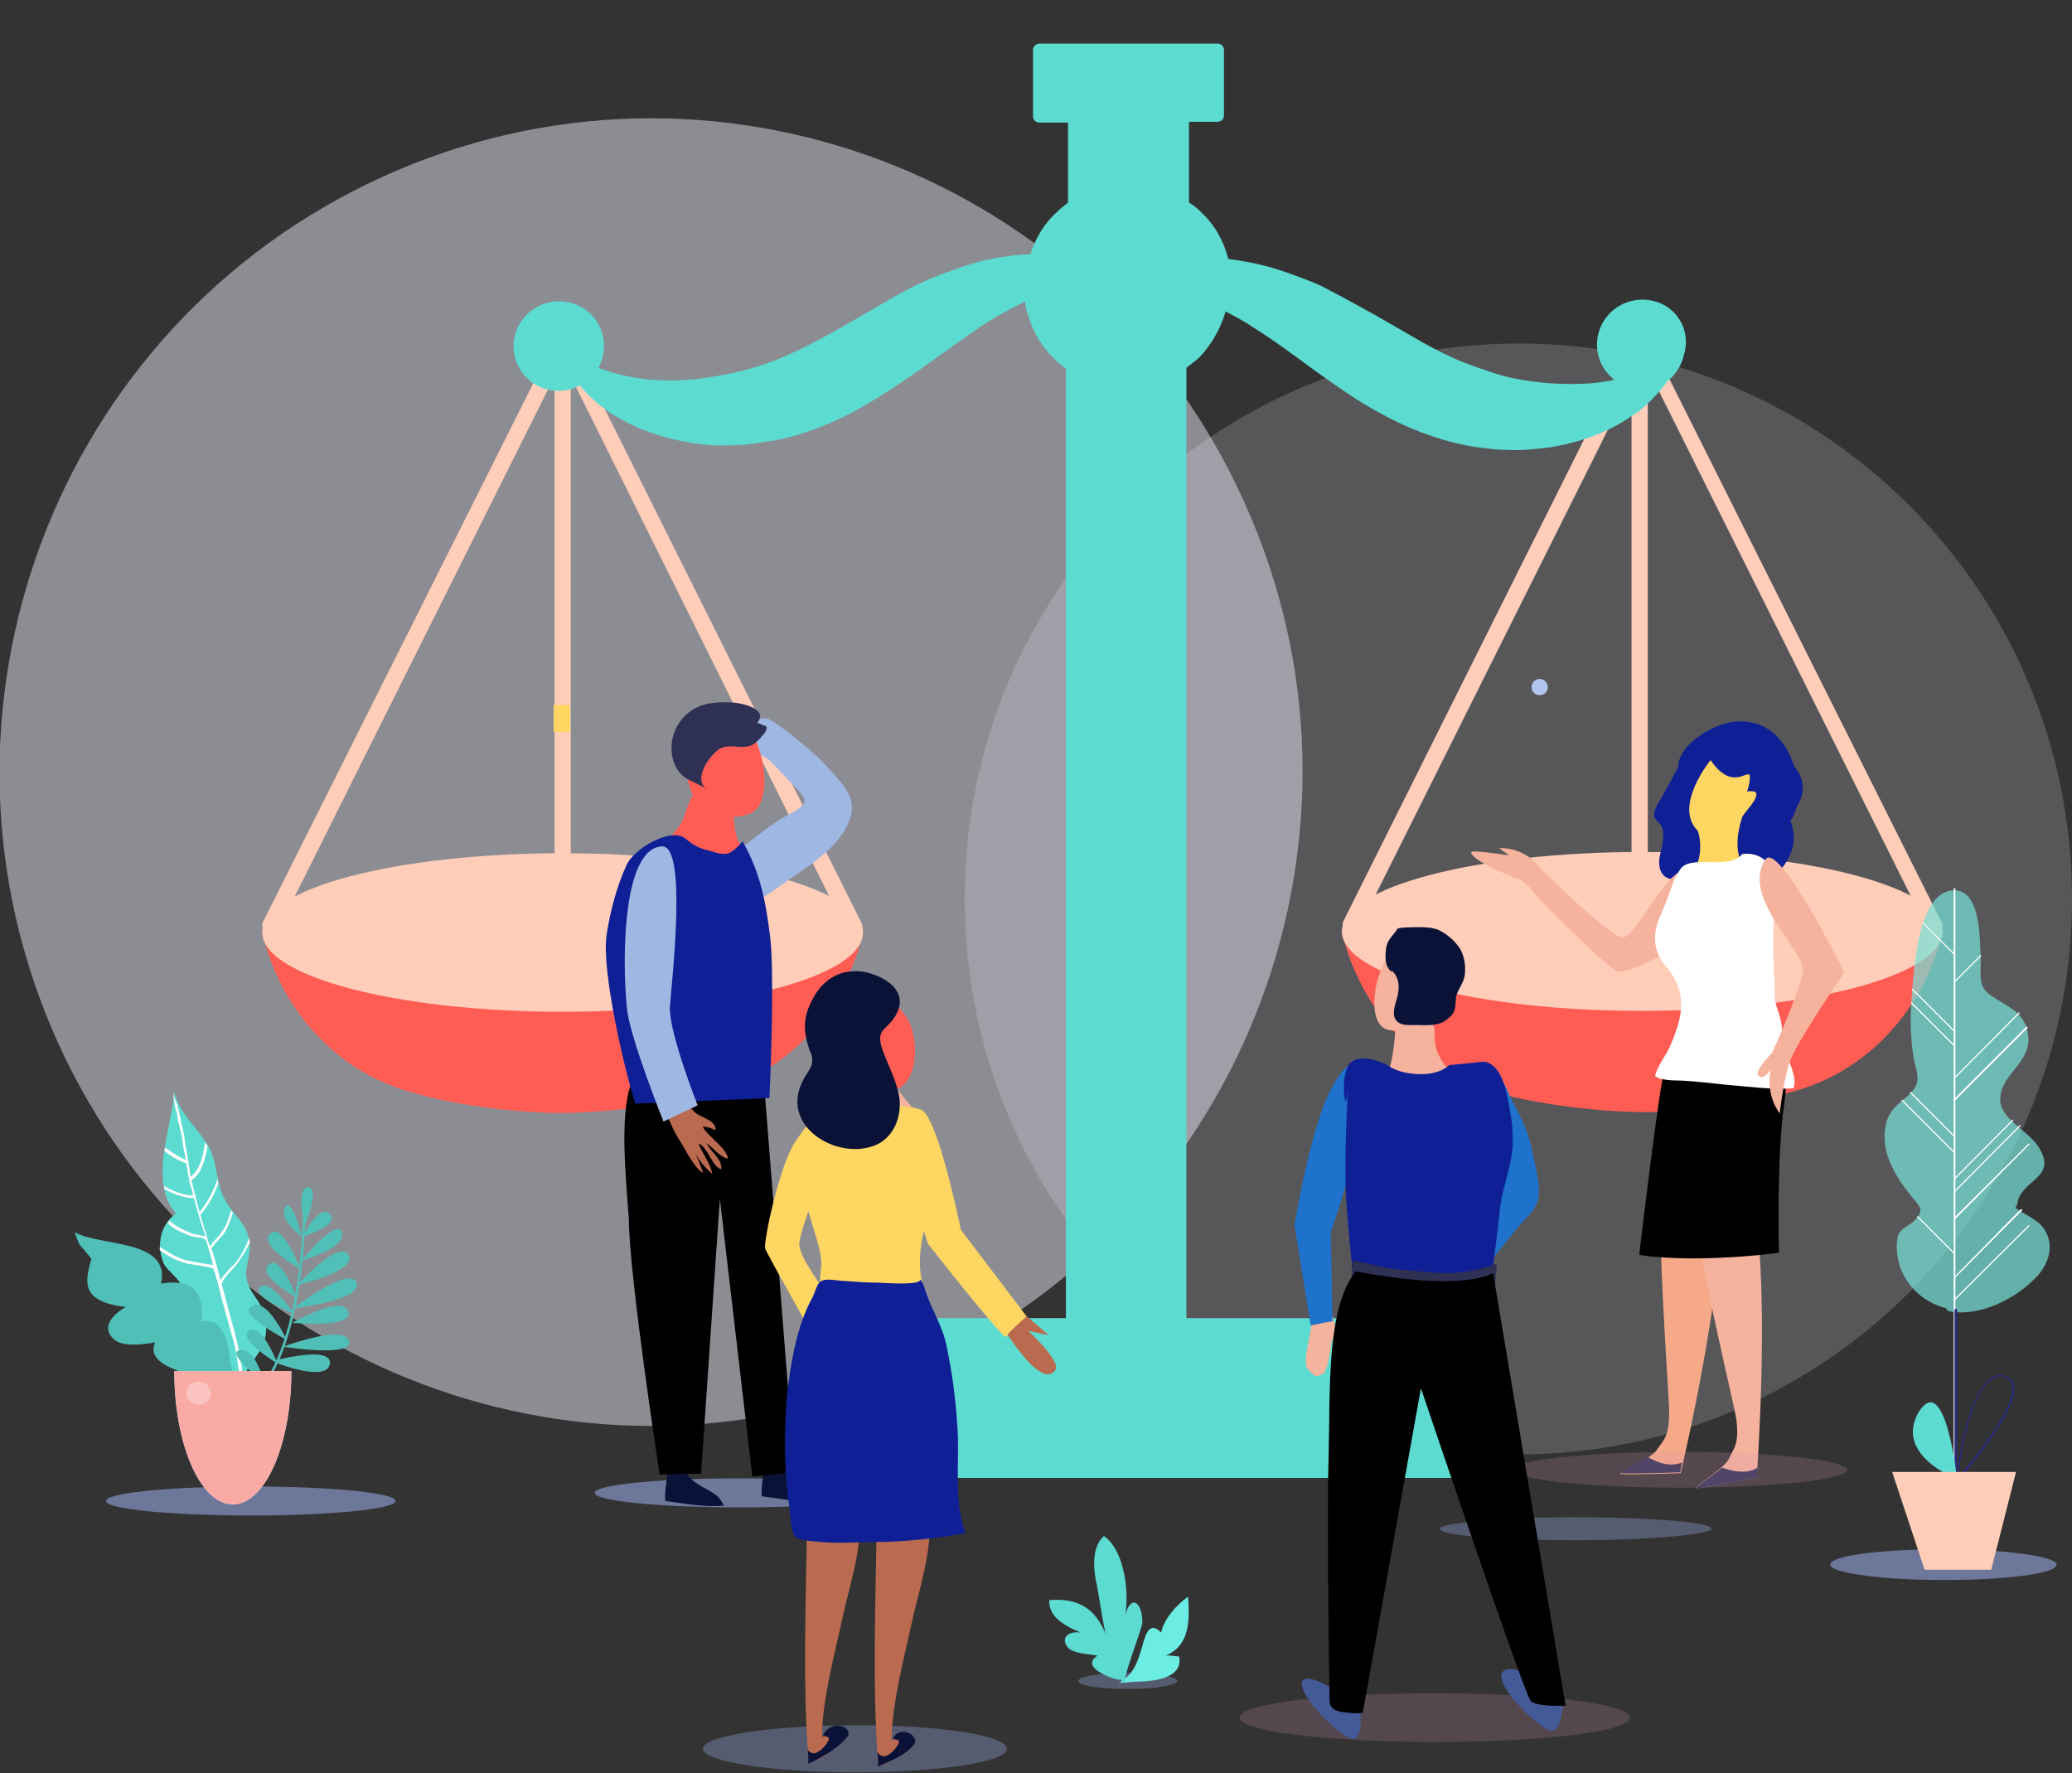 <svg xml:space="preserve" style="enable-background:new 0 0 485 415;" viewBox="0 0 485 415" y="0px" x="0px" xmlns:xlink="http://www.w3.org/1999/xlink" xmlns="http://www.w3.org/2000/svg" id="Layer_1" version="1.1">
<rect x="0" y="0" width="485" height="415" fill="#333333" stroke="none"/>
<style type="text/css">
	.st0{clip-path:url(#SVGID_00000095319137411891345060000006638190811318278048_);}
	.st1{opacity:0.2;fill:#E7E9F5;enable-background:new    ;}
	.st2{opacity:0.5;fill:#E7E9F5;enable-background:new    ;}
	.st3{fill:#B1C5EE;}
	.st4{opacity:0.3;fill:#A8BCFF;enable-background:new    ;}
	.st5{fill:#FF5C54;}
	.st6{fill:#FFCDB8;}
	.st7{fill:#FFD662;}
	.st8{fill:#5CDBD1;}
	.st9{fill:#0F1F96;}
	.st10{fill:#F5B29C;}
	.st11{fill:#F5A988;}
	.st12{fill:#2E3054;}
	.st13{fill:#FFFFFF;}
	.st14{opacity:0.2;fill:#DA97B8;enable-background:new    ;}
	.st15{opacity:0.5;fill:#A8BCFF;enable-background:new    ;}
	.st16{fill:#9FB8E3;}
	.st17{fill:#0B1238;}
	.st18{fill:#BA6B4F;}
	.st19{fill:#6CEDE3;}
	.st20{fill:#1E72CC;}
	.st21{fill:#445998;}
	.st22{fill:#50BFB7;}
	.st23{fill:#E4EDF1;}
	.st24{fill:#FAAAA4;}
	.st25{opacity:0.3;fill:#FFFFFF;enable-background:new    ;}
	.st26{opacity:0.6;fill:#5CDBD1;enable-background:new    ;}
	.st27{fill:#2A2B7C;}
</style>
<g>
	<defs>
		<rect height="415" width="485" id="SVGID_1_"></rect>
	</defs>
	<clipPath id="SVGID_00000164488772614485643170000017772136147611507335_">
		<use style="overflow:visible;" xlink:href="#SVGID_1_"></use>
	</clipPath>
	<g style="clip-path:url(#SVGID_00000164488772614485643170000017772136147611507335_);">
		<path d="M485,210.4c0,71.7-57.9,130-129.6,130c-71.5,0-129.6-58.1-129.6-130c0-71.9,57.9-130,129.6-130
			C427.1,80.3,485,138.7,485,210.4z" class="st1"></path>
		<path d="M291.2,117.4C326.1,194.3,292,285,215.3,320c-76.6,35-166.9,0.8-201.8-76.1c-34.7-76.9-0.8-167.5,76-202.5
			C166.2,6.5,256.5,40.5,291.2,117.4z" class="st2"></path>
		<path d="M360.4,162.7c1.1,0,1.9-0.9,1.9-1.9c0-1.1-0.9-1.9-1.9-1.9c-1.1,0-1.9,0.9-1.9,1.9
			C358.5,161.9,359.3,162.7,360.4,162.7z" class="st3"></path>
		<path d="M235.7,409.3c0,3.1-16,5.5-35.6,5.5c-19.6,0-35.6-2.5-35.6-5.5s16-5.5,35.6-5.5
			C219.9,403.7,235.7,406.2,235.7,409.3z" class="st4"></path>
		<path d="M400.6,357.8c0,1.3-14.3,2.7-31.8,2.7c-17.5,0-31.8-1.1-31.8-2.7c0-1.3,14.3-2.7,31.8-2.7
			C386.3,355.1,400.6,356.3,400.6,357.8z" class="st4"></path>
		<path d="M384.4,220.3l70.3-2.3c0,0-0.4,2.3-1.7,5.9c-5.5,15.3-17.3,26.6-31.4,31c-9,2.9-21.7,5-35.3,5.4
			c-0.6,0-1.3,0-1.9,0c-13.3-0.2-28-2.5-37.2-5.4c-14.1-4.4-25.9-15.7-31.4-31c-1.3-3.6-1.7-5.9-1.7-5.9L384.4,220.3z" class="st5"></path>
		<path d="M452.8,218.4c-0.6,0-1.3-0.4-1.7-1L384.6,84.1l-66.5,133.1c-0.6,1-1.7,1.3-2.7,1c-1-0.6-1.3-1.7-1-2.5
			l68.2-136.5c0.6-1.3,2.7-1.3,3.4,0l68.4,136.5c0.6,1,0.2,2.1-1,2.5C453.2,218.4,453,218.4,452.8,218.4z" class="st6"></path>
		<path d="M383.8,231.8c-1,0-1.9-1-1.9-1.9V79.2c0-1,1-1.9,1.9-1.9s1.9,1,1.9,1.9v150.9
			C385.7,231,384.8,231.8,383.8,231.8z" class="st6"></path>
		<path d="M384.4,236.6c38.9,0,70.3-8.2,70.3-18.6c0-10.3-31.4-18.6-70.3-18.6s-70.3,8.2-70.3,18.6
			C314.1,228.3,345.5,236.6,384.4,236.6z" class="st6"></path>
		<path d="M131.7,220.5l-70.3-2.3c0,0,0.4,2.3,1.7,5.9c5.5,15.3,17.3,26.6,31.4,31c9,2.9,21.7,5,35.3,5.4
			c0.6,0,1.3,0,1.9,0c13.3-0.2,28-2.5,37.2-5.4c14.1-4.4,25.9-15.7,31.4-31c1.3-3.6,1.7-5.9,1.7-5.9L131.7,220.5z" class="st5"></path>
		<path d="M63.5,218.6c-0.2,0-0.6-0.2-1-0.2c-1-0.6-1.3-1.7-1-2.5L130,79.4c0.4-0.6,1-1,1.7-1c0.8,0,1.3,0.4,1.7,1
			l68.2,136.5c0.6,1,0.2,2.1-1,2.5c-1,0.6-2.1,0.2-2.7-1L131.7,84.3L65.2,217.4C64.8,218.2,64,218.6,63.5,218.6z" class="st6"></path>
		<path d="M131.7,230.4c-1,0-1.9-1-1.9-1.9V80.1c0-1,1-1.9,1.9-1.9c1,0,1.9,1,1.9,1.9v148.4
			C133.6,229.5,132.6,230.4,131.7,230.4z" class="st6"></path>
		<path d="M131.7,236.8c38.9,0,70.3-8.2,70.3-18.5c0-10.3-31.4-18.6-70.3-18.6c-38.9,0-70.3,8.2-70.3,18.6
			C61.4,228.5,92.8,236.8,131.7,236.8z" class="st6"></path>
		<path d="M133.4,165h-3.8v6.3h3.8V165z" class="st7"></path>
		<path d="M386.9,70.4c-5.7-1.3-11.4,2.1-12.8,7.8c-1,4.2,0.6,8.2,3.8,10.7c-5.1,1.1-10.1,1.1-15.1,0.8
			c-5.3-0.4-10.5-1.3-15.2-3.1c-4.8-1.5-9.5-3.6-14.3-6.3c-4.8-2.7-9.7-5.7-15.1-8.6c-2.7-1.5-5.3-2.9-8.2-4.4
			c-1.5-0.8-2.9-1.3-4.4-1.9c-1.5-0.6-3-1.1-4.6-1.7c-4.2-1.5-8.8-2.5-13.5-3.1c-1-4-3-7.8-6.3-10.9c-1-1-1.9-1.7-2.9-2.3V28.5h6.7
			c0.8,0,1.5-0.6,1.5-1.5V11.7c0-0.8-0.6-1.5-1.5-1.5h-41.7c-0.8,0-1.5,0.6-1.5,1.5v15.5c0,0.8,0.6,1.5,1.5,1.5h6.7v18.7
			c-1,0.8-1.9,1.5-2.9,2.5c-2.9,2.7-4.8,6.1-5.9,9.6c-5.7,0.2-11.4,1.3-17,3.3c-1.5,0.6-3.2,1.1-4.6,1.7c-1.5,0.6-3,1.3-4.4,1.9
			c-2.9,1.3-5.5,2.9-8.2,4.4c-5.3,3.1-10.1,5.9-15.1,8.6c-4.8,2.5-9.5,4.8-14.3,6.3c-4.8,1.5-10.1,2.5-15.2,3.1
			c-5.3,0.4-10.5,0.4-15.8-0.8c-2.1-0.4-4.2-1.1-6.5-1.9c0.4-0.8,0.8-1.7,1-2.7c1.3-5.7-2.1-11.3-7.8-12.6
			c-5.7-1.3-11.4,2.1-12.8,7.8c-1.3,5.7,2.1,11.3,7.8,12.6c2.7,0.6,5.3,0.2,7.4-1c1.9,2.3,4.2,4.4,6.7,6.1
			c5.5,3.8,12.2,6.1,19.1,7.3c3.4,0.6,6.7,0.8,10.1,0.6c1.7,0,3.4-0.2,5.1-0.4c1.7-0.4,3.4-0.4,5.1-0.8c6.7-1.3,13.1-4,18.9-7.1
			c5.7-3.3,10.9-6.7,15.6-10.1c4.8-3.4,9.3-6.7,13.9-9.8c3.2-2.1,6.5-3.8,9.7-5.4c0.8,4.8,3,9.6,6.7,13.2c1,1,1.9,1.7,2.9,2.5v222.2
			h-41.9c-3.6,0-6.5,2.9-6.5,6.5v5.5c0,1.7,1.5,3.4,3.4,3.4h-4.2c-7.8,0-14.1,6.3-14.1,14.2v7.8h154.6v-7.8
			c0-7.8-6.3-14.2-14.1-14.2h-4c1.7,0,3.4-1.5,3.4-3.4v-5.5c0-3.6-2.9-6.5-6.5-6.5h-41.9V86.1c1-0.8,1.9-1.5,2.9-2.3
			c3-3.1,5.1-6.9,6.3-10.9c2.5,1.3,5,2.7,7.2,4.2c4.6,2.9,9.1,6.3,13.9,9.8c4.8,3.4,9.9,7.1,15.6,10.1c5.7,3.1,12.2,5.7,18.9,7.1
			c1.7,0.4,3.4,0.6,5.1,0.8c1.7,0.2,3.4,0.4,5.1,0.4c3.4,0.2,6.7-0.2,10.1-0.6c6.7-1.1,13.3-3.3,19.1-7.3c2.9-1.9,5.3-4.2,7.4-6.9
			c0.4-0.4,0.6-0.8,0.8-1.1c1.9-1.5,3.4-3.6,4-6.1C396,77.5,392.6,71.7,386.9,70.4z" class="st8"></path>
		<path d="M387.2,190.3c0,0.4,0,0.6,0,0.8c0.6,1.5,1.9,1.5,2.1,3.6c0.2,1.9-0.4,4-0.8,5.7c-0.6,3.3,0.8,6.1,4.6,5.2
			c-0.8,1.3-2.1,3.1-2.1,4.4c0,2.3,1.5,3.6,3.2,4.8c2.9,1.7,6.7,2.5,9.9,1.1c3.4-1.5,2.9-5.4,5-7.8c1-1.1,2.9-1,4.6-1.7
			c1.5-0.8,3-2.7,4-4c2.5-3.8,2.9-7.1,1-11.1c12-13-12-21.4-22.3-17.2c-0.4,0.2-0.8,0.4-1.1,0.6c-1.9,3.6-3.8,7.5-5.9,11.1
			C389,186.7,387.4,188.8,387.2,190.3z" class="st9"></path>
		<path d="M394.9,203.3c-5.3,0.6-12,16.3-15.1,16.1c-3,0-19.2-16.1-19.2-16.1s-3.2-5-9.7-4.8l2.3,1.7
			c0,0-8.4-1.3-8.8-0.8c-0.4,0.8,2.9,3.1,8.2,5.2c1.3,0.6,2.5,1,3.2,1.3c2.3,1.3,3.4,3.4,5.5,5.5c5.3,5.4,15.4,15.3,17.3,15.9
			c2.9,0.8,14.5-6.1,14.5-6.1L394.9,203.3z" class="st10"></path>
		<path d="M398.7,263c0,0-6.3,2.5-6.1,3.8c0.2,1.3,4.8-1.1,4.8-1.1L398.7,263z" class="st10"></path>
		<path d="M397.5,194.7c0,0,1.5,4.4-0.8,8.8c-2.3,4.4,12.2,0,12.2,0s-4.2-2.9-1-12.6
			C411.6,181.1,396.4,191.8,397.5,194.7z" class="st7"></path>
		<path d="M402.7,277.9c1.9,19.7-9.3,66.9-9.3,66.9s-11.8,0.4-13.9,0.2c-2.1,0,6.7-3.3,8.2-5.5c1.5-2.3,3-2.9,3-9
			s-5.5-70.2,0.8-81.7c6.3-11.5,14.5-10.3,16.2-1.3C409.2,256.3,400.8,258,402.7,277.9z" class="st11"></path>
		<path d="M385.7,341c3.8,2.3,6.5,1.9,8,1.3l-0.4,2.3c0,0-11.8,0.4-13.9,0.2C377.7,345,382.7,342.9,385.7,341z" class="st12"></path>
		<path d="M409.7,278.3c5.1,19.1,1.5,67.5,1.5,67.5s-11.6,2.3-13.7,2.5c-2.1,0.2,6.1-4.4,7.2-6.9
			c1.1-2.5,2.5-3.3,1.7-9.4c-1-6.1-16.6-68.5-12.4-80.7c4.4-12.2,12.6-12.4,15.8-4C412.6,256.1,404.6,259.1,409.7,278.3z" class="st10"></path>
		<path d="M403.1,343.5c4.2,1.5,6.9,1,8.2,0v2.3c0,0-11.6,2.3-13.7,2.5C395.8,348.6,400.4,345.8,403.1,343.5z" class="st12"></path>
		<path d="M413.5,240.6c0,0,6.1,4.2,4.2,17.2c-1.9,12.8-1.3,35.4-1.3,35.4s-7.6,1.1-17.5,1.3c-9.9,0.2-15.2-0.8-15.2-0.8
			s4.4-37.5,5.9-43.4c1.5-5.9,3.6-10.3,3.6-10.3L413.5,240.6z"></path>
		<path d="M407.8,199.9c0,0,8.6-1.7,7.6,10.3c-0.4,5.5-0.4,11.1-0.2,16.6c0.2,2.1,0.2,4.2,0.2,6.1c0,2.3,1.1,4,1.5,6.3
			c0.4,2.1,0.4,4.4,1,6.5c0.6,2.5,2.9,6.5,1.9,9c-5.1,0.4-10.5-0.4-15.6-0.8c-3.6-0.4-7.2-0.8-10.7-1c-1.3,0-5.1,0-6.1-1.1
			c0.4-1.7,1.9-4,2.9-5.7c1-1.9,1.7-3.8,2.3-5.7c1.7-5.2,1.1-9.9-2.5-14c-3-3.4-3.4-7.3-1.7-11.5c3.8-8.8,2.5-7.6,4.8-11.3
			C395.6,199.7,404.6,203.9,407.8,199.9z" class="st13"></path>
		<path d="M406.1,168.9c-5.5,0.4-14.9,6.5-13,11.9c1.9,5.4,9.9,3.4,13.1,1l1.1,2.1c0,0,2.9-2.3,3.6,0.8
			c0.8,3.1-2.7,3.1-2.7,3.1s3.2,8.4,9.5,5.5C424,190.1,421.3,167.5,406.1,168.9z" class="st9"></path>
		<path d="M400.4,177.9c0,0-8.4,10.3-3.4,16.1c5,5.9,11.8-4.2,11.8-4.2s4-4.4,1.5-4.6c-2.5-0.2-1.7,0.8-1.7,0.8
			s1-1.9,1-4.2C409.5,179.4,405.7,185.7,400.4,177.9z" class="st7"></path>
		<path d="M413.2,201.2c3-4.8,18.5,26.4,18.5,26.4s-11.4,16.6-12.8,21c-1.5,4.4-2.3,12-2.3,12s-3.4-4-2.1-10.3
			c0,0-1.7,2.7-2.9,1.5c-1.1-1.1,3.2-5.4,3.2-5.4s6.5-14.2,7.2-19.1C422.7,222.6,407.4,210.2,413.2,201.2z" class="st10"></path>
		<path d="M432.4,344c0,2.3-17.5,4.2-39.1,4.2c-21.5,0-39.1-1.9-39.1-4.2c0-2.3,17.5-4.2,39.1-4.2
			C414.9,339.8,432.4,341.8,432.4,344z" class="st14"></path>
		<path d="M207,349.4c0,1.9-15.2,3.4-33.9,3.4c-18.7,0-33.9-1.5-33.9-3.4c0-1.9,15.2-3.4,33.9-3.4
			C191.7,346,207,347.5,207,349.4z" class="st15"></path>
		<path d="M92.6,351.3c0,1.9-15.2,3.4-33.9,3.4c-18.7,0-33.9-1.5-33.9-3.4c0-1.9,15.2-3.4,33.9-3.4
			C77.4,347.9,92.6,349.4,92.6,351.3z" class="st15"></path>
		<path d="M188.3,187.8c0-0.2,0-0.4,0-0.6c0-1.1-3.6-4.4-4.6-5.5c-1.3-1.3-2.7-3.1-4.2-4.2c-1.5-1.1-5.1-1.9-5.7-3.6
			c-1-2.9,3.8-6.9,6.3-5.5c2.7,1.3,11.2,8.4,13,10.5c3.4,4,8,7.5,5.7,13.2c-2.7,6.9-10.3,10.9-16,15.1c-2.7,1.9-10.1,7.5-13.3,4.6
			c-3.8-3.4,1.9-11.3,4.4-13.6c2.7-2.1,5.3-4.2,8.2-6.1C183.5,191.1,187.5,189.5,188.3,187.8z" class="st16"></path>
		<path d="M178.9,340.8c0.2,3.1-0.8,6.3-0.6,9.4c4.8,0.6,8.8,1.5,13.7,1.1c-1.1-2.9-3.6-3.4-6.3-5.2
			c-4.2-2.9-2.3-4.8-3.8-8.8L178.9,340.8z" class="st17"></path>
		<path d="M156.3,341.9c0.2,3.1-0.8,6.3-0.6,9.4c4.8,0.6,8.8,1.5,13.7,1.1c-1.1-2.9-3.6-3.4-6.3-5.2
			c-4.2-2.9-2.3-4.8-3.8-8.8L156.3,341.9z" class="st17"></path>
		<path d="M178.4,247.9l7.6,96.6l-9.9,1.1l-7.6-65l-4.4,64.3l-9.7,0.2c0,0-7.1-46.1-7.2-59.7c-1.3-17.4-2.5-30.4,3.6-37.5
			C150.7,248,170.6,251.1,178.4,247.9z"></path>
		<path d="M154.2,199.1c1.7-2.5,4-4.2,5.5-6.9c0.4-0.8,2.1-6.3,2.7-6.3c2.5-0.4,6.3-1.1,8,0.8c1.7,1.9,1.1,6.9,2.1,9.4
			c0.4,1.3,1.7,2.3,2.3,3.4c1.9,4.8-3.4,12.4-5.1,16.6c-1.1,2.9-2.1,8-5.3,9.4c-4.6,2.1-7.8-3.8-9.3-7.3c-1-2.3-2.1-4.8-2.3-7.3
			c-0.2-2.3-1-5.9-0.4-8.2C152.6,201.4,153.2,200.2,154.2,199.1z" class="st5"></path>
		<path d="M172.5,196.2c0-0.4-0.2-0.6-0.2-0.8c-0.8-2.5-0.2-7.5-1.7-9.4c-1.1-1.3-3.2-1.3-5.1-1.1
			c-0.8,1.1-1.7,2.5-2.5,3.4c0.2,0.4,0.4,1,0.6,1.3C165.4,193.2,169,196.8,172.5,196.2z" class="st5"></path>
		<path d="M166.6,190.3c-0.6-0.2-1.3-0.6-1.7-0.8c-3.8-2.3-5-10.7-4.6-14.9c0.4-4.6,3-7.3,6.7-8
			c9.1-2.1,14.3,14.5,10.9,21.6C176.1,191.8,170.4,191.6,166.6,190.3z" class="st5"></path>
		<path d="M180.1,257c0.4-8,1.1-29.5,0.2-37.5c-1-8.2-2.3-15.3-6.5-22.6c0,0-1.7,2.1-3,2.7c-1.3,0.6-3.2,0-4.4-0.4
			c-0.2,0-0.6-0.2-0.8-0.2c-1.7-0.4-3.6-1.3-5.1-2.7c-3.4-2.9-12.4,2.5-13.9,6.3c-2.3,5-3.8,10.9-4.6,16.1
			c-1.3,8.4,4.2,31.7,6.7,39.6L180.1,257z" class="st9"></path>
		<path d="M178.9,169.8c-0.6,0-1-0.6-1.7-0.6c-0.2,0-0.2,0,0,0c3-3.4-4.2-4.8-6.1-4.8c-4.8-0.2-9,0.4-12,4.6
			c-1.9,2.7-2.5,6.3-1.3,9.6c1.7,4.2,4.6,4,7.6,6.1c-3.4-2.5,1-8.2,3-9.4c2.7-1.5,5.1,0.4,8-1.1C177,173.8,180.9,170.2,178.9,169.8z" class="st12"></path>
		<path d="M155.9,260.1c0.8,2.5,2.1,5.2,3.6,7.5c1.1,1.7,3.2,6.1,5.1,6.9c-0.8-2.1-1.5-4-2.5-5.9
			c1,2.3,2.7,4.6,4.6,6.1c-0.2-2.1-2.5-5-3.2-7.1c2.3,1,3,5.2,5.3,6.1c0.4-2.3-2.5-4.2-3.4-6.1c1.7,1.1,2.9,3.1,5,3.6
			c-0.2-2.5-4.8-5.2-5.9-7.5c1.1,0,2.1,0.4,3,0.8c0.2-2.1-3-2.9-4.4-3.8c-1.7-1.3-2.7-3.3-3.4-5.2L155.9,260.1z" class="st18"></path>
		<path d="M154.9,198.1c6.1-0.4,2.3,31.7,1.9,37.7c-0.2,5.9,6.5,22.9,6.5,22.9l-8,3.8c0,0-7.2-18-8.4-25.4
			C145.8,229.5,144.8,198.7,154.9,198.1z" class="st16"></path>
		<path d="M275.6,393.4c0,1-5.1,1.9-11.6,1.9c-6.5,0-11.6-0.8-11.6-1.9c0-1,5.1-1.9,11.6-1.9
			C270.4,391.5,275.6,392.4,275.6,393.4z" class="st4"></path>
		<path d="M265.5,393.6c3.4,0,11.6-0.4,10.5-5.9c-1,0-2.3-0.4-3.2-0.2c5.7-2.3,5.7-8.2,5.3-13.8
			c-2.5,1.7-5.7,5.2-6.3,8.4c-3-3.1-3.8,1.1-4.6,3.8c-1.1,3.6-1.9,5.9-5.3,8L265.5,393.6z" class="st19"></path>
		<path d="M263.4,394c-1-0.4,4-13,4-14.2c0-5.5-3.2-6.7-4.2-0.8c1.3-5.4,0.2-16.1-4.8-19.5c-2.9,2.5-2.5,7.8-1.7,11.3
			C257.6,375,259.7,392.6,263.4,394z" class="st8"></path>
		<path d="M261.8,391.3c-2.9-8.8-4.2-17.8-16.2-16.8c-0.2,4.2,4.2,6.3,7.4,7.6c-2.7-0.4-4.8,1-3.2,3.3
			c1.1,1.7,5.3,1.7,7.1,2.1c-4.2,2.7,3.2,5.4,5.3,5.7L261.8,391.3z" class="st8"></path>
		<path d="M381.5,402c0,3.3-20.4,5.7-45.7,5.7c-25.2,0-45.7-2.5-45.7-5.7c0-3.3,20.4-5.7,45.7-5.7
			C361.1,396.3,381.5,398.7,381.5,402z" class="st14"></path>
		<path d="M348.2,270.4c-1.5-4-5-7.1-4.4-11.7c0.4-2.7,1.5-7.5,4.8-8c2.7-0.4,4.4,5.2,5.5,7.3
			c1.9,3.4,3.6,6.9,4.4,10.7c0.6,3.4,1.9,7.3,1.7,10.7c0,3.3-2.7,5.2-4.8,7.7c-3,3.8-6.1,7.6-9.1,11.3c-1.3,1.5-2.5,3.1-3.4,4.8
			c-1,1.5-1.7,3.8-3,5c-1.3-2.1-1.9-5.2-2.9-7.6c-1.3-3.3,2.7-8.4,4.6-11.5c1.7-2.9,3.4-6.1,5.1-9
			C348.7,276.5,349.7,274.4,348.2,270.4z" class="st20"></path>
		<path d="M311.8,307.7l1.9,6.9l-1.9-1.3c0,0-0.8,7.5-2.1,8.2c-1.3,0.8-1.9,1-3.6-1.1c-1.7-2.1,1.9-10.3,0.8-14
			C306.8,306.4,309.1,305.4,311.8,307.7z" class="st10"></path>
		<path d="M318.4,399.7c0,0,0.8,6.9-1.5,7.3c-2.3,0.4-12-9-12.2-12.8C304.7,390.7,312,394.7,318.4,399.7z" class="st21"></path>
		<path d="M365.9,398c0,0-0.2,7.1-2.7,7.1c-2.3,0-12.2-9.4-11.8-13C352,388.4,360.2,392.1,365.9,398z" class="st21"></path>
		<path d="M318.4,248.4c0,0-3.8-1-8,9c-4.2,9.9-7.4,29.3-7.4,29.3l3.8,23.5l5.1-1l-0.4-20.8
			C311.4,288.6,322.3,258.8,318.4,248.4z" class="st20"></path>
		<path d="M327,236c0,0-0.6,11.9-1.9,14.2c-1.7,3.1-5.5,1.1-6.5,5c-0.6,2.3,1,5.5,2.1,7.6c3.8,5.9,10.7,5.2,17,6.3
			c3.6,0.6,7.4-1,8.8-4.8c1-3.1,0-8.2-2.1-10.5c-1.3-1.5-3.6-1.9-5-3.1c0,0-3.8-3.6-3.6-8.4C336.2,237.3,329.7,233.3,327,236z" class="st10"></path>
		<path d="M325.7,303.1c-1.7-0.4-3.4-1.1-5.1-1.3c-1.3-0.2-2.3,0.6-3.2-0.2l-0.2-0.2c-0.8-1-0.6-4.6-0.8-5.9
			c-0.4-4-0.8-8-1.1-12c-1.1-11.5,0.6-32.1,0-27.2c-0.4,5-1.9-5.7,1.1-7.8c3-2.1,8.4,0.8,8.4,0.8s2.1,1.9,7.2,2.1
			c5.1,0.2,7.2-2.1,7.2-2.1l8-0.8c0,0,3.8-0.4,5.5,7.6c1.7,8,1.9,12,0.4,17.8c-0.8,3.3-1.7,6.1-2.1,9.8c-0.4,4-1.1,9-1.5,13
			c-0.2,1.1,0.4,3.8-0.4,4.8c0,0.2-0.2,0.2-0.2,0.2c-1,0.8-1.9,0-3.2,0.2c-1.7,0.2-3.4,1-5.1,1.3H325.7z" class="st9"></path>
		<path d="M317.3,295.1c1.5,0.4,3.4,0.8,5,1.1c2.5,0.6,5,1,7.6,1.1c3.6,0.4,7.2,0.8,10.9,0.6c3.4-0.2,6.3-1.1,9.5-2.1
			c0.2,1.3-0.4,3.1-0.2,4.6c-2.3,0-4.4,1-6.7,1.1c-3,0.4-6.1,0.8-9.3,0.8c-4.2,0-8.2-1.1-12.2-2.3c-1.3-0.4-4.2-0.4-5.1-1.3
			c-0.8-0.6,0-3.8-0.2-3.8C316.7,294.9,316.9,294.9,317.3,295.1z" class="st12"></path>
		<path d="M349.5,298l16.6,99.1l0.4,2.1c0,0-6.7,0.4-8.2-1.1s-25.7-73.2-25.7-73.2L319,400.8c0,0-0.2,0.4-4,0
			c-3.8-0.4-3.8-1.7-3.8-3.8c-0.2-10.9-0.6-44.9-0.2-56.8c0.4-14.3-0.6-34,6.3-42.6C317.3,297.4,340,302.5,349.5,298z"></path>
		<path d="M324.9,223.6c-1.3,2.1-2.1,4.4-2.7,6.7c-0.8,3.8-1.3,10.9,4,10.9c2.3,0,3,0,5-1.1c2.7-1.5,7.1-8.8,7.6-10.5
			c0.6-1.3,1.3-2.9,1.1-4.6c-0.4-3.3-4.2-5.4-7.2-5.7C329.5,218.8,326.6,220.7,324.9,223.6z" class="st10"></path>
		<path d="M325.9,227.6c-1.7-1.3-1.7-3.1-1.5-5.2c0.2-2.5,1.5-3.1,2.7-5c0.2-0.4,4-0.4,4.6-0.4c1.9,0,4,0,5.7,1
			c1.7,1,3,2.1,4.2,3.8c1.1,1.7,1.5,4,1.3,6.1c-0.2,2.3-1.9,3.8-2.1,5.7c-0.2,2.5,0,3.4-2.1,5c-2.1,1.7-4.8,1.3-7.4,1.3
			c-1.3,0-3.2,0.2-4.2-0.8c-1.5-1.3-0.6-3.6-0.2-5.2c0.8-2.3,0.8-5.2-1.3-6.9L325.9,227.6z" class="st17"></path>
		<path d="M207.7,250c1.5,4.6,5.3,9.2,9.3,12c-6.1,0.6-12.2,1.5-18.3,1.9c1-5.9,2.3-10.3,1.5-16.3L207.7,250z" class="st10"></path>
		<path d="M188.9,355.1c-0.2,19.3-1.1,38.8,0.4,57.6c3.4-1.5,4-1.5,6.3-4.2c1-2.3-1.3-3.4-3.2-1.9
			c0-8.4,3-19.7,4.8-27.9c1.1-5.7,6.5-22,2.9-26.8L188.9,355.1z" class="st18"></path>
		<path d="M189,409.3c0.2,0.4,0.4,0.8,1.1,1c1.1,0.4,3-1.3,3.8-2.9c0.6-1.1-1-1-1.3-1.1c1.7-4,6.9-2.3,5.9,0
			c-2.1,2.7-5.9,5-9.3,6.5C189.2,411.6,189.2,410.4,189,409.3z" class="st17"></path>
		<path d="M205.2,355.9c-0.2,19.3-1.1,38.8,0.4,57.6c3.4-1.5,4-1.5,6.3-4.2c1-2.3-1.3-3.4-3.2-1.9
			c0-8.4,3-19.7,4.8-27.9c1.1-5.7,6.5-22,2.9-26.8L205.2,355.9z" class="st18"></path>
		<path d="M205.4,410c0.2,0.4,0.4,0.8,1.1,1c1.1,0.4,3-1.3,3.8-2.9c0.6-1.1-1-1-1.3-1.1c1.3-3.3,6.1-1.1,5.1,1.1
			c-2.1,2.7-5.1,3.8-8.6,5.4C205.6,412.3,205.4,411.2,205.4,410z" class="st17"></path>
		<path d="M212.3,238.3c3.2,5,2.9,18-5.5,17c-7.6-0.8-12.2-12.4-9.5-18.7C200.9,228,208.5,232.4,212.3,238.3z" class="st5"></path>
		<path d="M193.4,264.9c-2.1-5-3.4-3.3-7.1,2.1c-3.8,5.4-7.6,23.5-7.2,25.2c0.4,1.3,13.1,23.7,13.1,23.7l2.5-11.7
			c0,0-7.4-9.2-7.6-12.8C186.8,287.6,195.5,270,193.4,264.9z" class="st7"></path>
		<path d="M216.1,261.2c-1.3-1.3,0-1.5-2.1-1.9c-7.6-1.3-17.3-3.3-23.1,3.4c-3.4,4.2-4.2,11.7-2.9,16.6
			c2.5,9,4.6,14,4.2,17.2c-0.4,3.3-0.4,12.2-1.7,15.7c0,0,32.2,1.9,27.3-7.1c-4.6-8.2-1.9-16.8,0.8-24.7
			C220.3,275.4,220.1,265.4,216.1,261.2z" class="st7"></path>
		<path d="M216.5,301.8c1.5,4.6,4.2,8.6,5.1,13.4c1.3,6.1,2.1,12.4,2.5,18.7c0.6,8.6-1,17,1.9,24.9
			c-6.7,1.3-14.9,2.1-21,2.1c-4.2,0-8.6,0.4-12.8,0c-1.5-0.2-4.8-0.2-5.9-1.1c-1.3-1.1-1.3-5.4-1.5-6.9c-1.3-8.4-1.3-17.6-0.6-26.2
			c0.8-7.3,2.3-16.4,5.9-22.9c0.6-1,1.1-3.3,1.9-3.8c1.1-1,4.2-0.2,5.5-0.2c2.7,0.2,5.5,0.4,8.2,0.4c0.6,0,10.1,0.8,9.7-0.8
			C216.1,300.4,216.3,301,216.5,301.8z" class="st9"></path>
		<path d="M190,247.1c0-0.4-0.2-0.6-0.4-1c-1.7-4.8-1.7-8.2,0.8-12.6c1.5-2.9,4.2-5.2,7.2-5.9c1.7-0.4,3.8-0.4,5.3,0
			c4.4,1.1,9.5,4.2,7.1,9.4c-2.1,4.4-5.3,3.4-3.4,8.8c1.3,3.6,3.8,8.2,4,12c0.2,3.8-1.3,7.8-4.8,9.8c-8.6,4.6-23.2-3.3-18.1-14.2
			C189,250.5,190.6,249.8,190,247.1z" class="st17"></path>
		<path d="M239.2,307.1l6.3,5.4l-4.8-1c0,0,7.8,7.1,6.3,9.2c-3.6,5-13-11.3-13-11.3L239.2,307.1z" class="st18"></path>
		<path d="M214.6,259.9c4-3.4,10.3,27.9,10.3,27.9l15.4,20.3c0,0-4.4,3.8-4.8,4.8c-0.4,1-18.3-21.8-18.3-21.8
			S208.3,265.3,214.6,259.9z" class="st7"></path>
		<path d="M56.6,322.8c2.7-5.4,7.1-8,5.3-15.1c-0.8-2.9-2.9-4.6-3.8-7.1c-1.1-3.1-0.2-3.6,0.2-6.9
			c1-7.1-3.6-8.4-6.1-13.8c-1.7-3.8-1.3-8-3.6-12c-2.5-4-6.9-7.7-7.8-12.4c-0.6,8.4-6.1,21.4,0.4,28.5c-3.8,2.7-4.6,7.6-2.9,11.7
			c1,1.9,3.6,3.4,4.2,5.4c0.8,2.7-1,2.9-1.3,5.4c-0.8,7.7,21.5,18.7,15.6,26.4L56.6,322.8z" class="st8"></path>
		<path d="M43.6,272.3c-2.1-0.8-3.6-1.7-5.1-2.9c0-0.2,0-0.4,0.2-0.8c1.5,1.1,3,2.1,4.8,2.9c-0.2-1.1-0.4-2.1-0.6-3.1
			c-0.2-1-0.2-1.9-0.4-2.7c-0.2-0.8-0.4-1.7-0.6-2.5c-0.2-0.8-0.4-1.5-0.4-2.1c0-0.4-0.2-1-0.4-1.5c-0.2-1.1-0.4-2.3-0.6-3.4
			c0-0.2,0-0.2,0-0.4c0.2,1,0.6,1.9,1,2.7c0,0.4,0.2,0.6,0.2,1c0.2,0.6,0.2,1.1,0.4,1.5c0.2,0.8,0.2,1.3,0.4,2.1
			c0.2,0.8,0.4,1.7,0.6,2.7c0.2,1,0.2,1.9,0.4,2.7c0.4,2.3,0.8,4.6,1.1,6.9c2.1-1.3,3-5,3.4-8c0.2,0.2,0.4,0.6,0.6,0.8
			c-0.6,3.3-1.5,6.7-3.8,8c0,0.2,0.2,0.6,0.2,0.8c0.6,2.3,1.1,4.4,1.7,6.7c1.9-2.3,3.4-5.2,4.2-7.8c0,0.4,0.2,0.8,0.2,1.1
			c-1,2.7-2.3,5.2-4.2,7.3c0.6,1.9,1.1,3.8,1.7,5.7c0,0.2,0,0.2,0,0.2c0.2,0.6,0.4,1,0.6,1.5c0.4-0.8,1-1.3,1.5-1.9
			c0.6-0.6,1.1-1.3,1.5-1.9c1-1.5,1.3-2.9,1.9-4.6c0.2,0.2,0.4,0.4,0.4,0.6c-0.4,1.3-1,2.9-1.7,4.2c-0.4,0.8-1,1.3-1.5,1.9
			c-0.6,0.8-1.3,1.3-1.7,2.1l-0.2-0.2c0.8,2.3,1.5,4.8,2.1,7.3c0,0.2,0,0.2,0.2,0.4c0.4-1,1.3-1.7,2.1-2.7c0.6-0.6,1-1,1.3-1.3
			c1.3-1.7,2.5-3.8,3.2-5.9c0,0.4,0.2,0.8,0.2,1.1c-0.8,1.7-1.9,3.4-3,5c-0.4,0.4-0.8,1-1.3,1.5c-1,1-2.1,2.3-2.3,3.3
			c1,3.8,2.1,7.8,3.2,11.9c0.8,3.1,1.3,6.1,1.7,9c0,0.2,0,0.4,0,0.8c-0.2,0.2-0.2,0.4-0.4,0.6l0.2,2.3c-0.2-1.1-0.4-2.5-0.6-3.6
			c-0.4-3.1-0.8-6.1-1.7-9c-1.1-4-2.3-8-3.2-11.9c-0.2-0.6-0.2-1-0.4-1.3c-0.2-0.8-0.4-1.7-0.8-2.5c-1.1-0.4-2.5-0.6-3.8-0.8
			c-1-0.2-2.1-0.2-3-0.6c-2.3-0.6-4-1.7-5.7-2.9c0-0.2,0-0.6,0-0.8c1.7,1.1,3.4,2.3,5.9,3.1c1,0.2,1.9,0.4,3,0.6
			c1.1,0.2,2.5,0.4,3.6,0.6c-0.6-2.1-1.1-4-1.7-5.9c-0.6-0.4-1.3-0.6-2.1-0.6c-0.6-0.2-1.3-0.2-1.7-0.4c-1.3-0.6-3.6-1.3-5.1-2.9
			c0.2-0.2,0.2-0.4,0.4-0.6c1.1,1.1,3,2.1,5,2.9c0.4,0.2,1.1,0.4,1.7,0.4c0.6,0.2,1.1,0.2,1.7,0.4c-1-2.9-1.9-5.9-2.7-9
			c-0.2,0-0.4,0-0.8,0c-1.9-0.2-4.2-1-6.1-2.1c0-0.2,0-0.6-0.2-0.8c2.1,1.3,4.8,2.3,6.9,2.3c-0.2-1-0.4-1.9-0.8-2.9
			C44.2,275.4,43.8,273.9,43.6,272.3z" class="st13"></path>
		<path d="M57.2,327.8c0-0.4-0.2-1-0.2-1.3c0.2,0.4,0.4,0.8,0.6,1.1L57.2,327.8z" class="st13"></path>
		<path d="M17.5,288.4c5.9,3.4,22.5,1.5,20.2,12c7.6-1.1,10.1,1.9,9.5,9.2c0-0.8,2.9-0.2,3.2,0
			c0.6,0.4,1.5,1.7,1.9,2.3c1.1,2.1,1.3,4.6,1.7,7.1c0.4,2.9,1,5.7,1.7,8.4c-5-5.9-22.5-5.9-19.4-13.2c-2.7,0.4-7.8,1.3-9.9-1
			c-2.9-2.9,0.6-5.9,3-7.3c-10.7-1.3-9.5-5.9-8-11.3l-1.9-2.3C18.5,291.5,17.9,289.7,17.5,288.4z" class="st22"></path>
		<path d="M57,329.1c14.5-9,14.5-45.1,14.5-45.5h-0.6c0,0.4,0,36.3-14.3,45.1L57,329.1z" class="st22"></path>
		<path d="M61.9,323.8c0,0.2-1.9-8.4-5.7-7.8C52.4,316.5,62.1,323.8,61.9,323.8z" class="st22"></path>
		<path d="M65,319.2c0,0-3.8-9.8-6.7-7.8C55.3,313.3,65,319.2,65,319.2z" class="st22"></path>
		<path d="M67.1,313.6c0,0-4.8-10.5-8.4-7.8C55.8,307.7,67.1,313.6,67.1,313.6z" class="st22"></path>
		<path d="M69.4,303.7c0,0-3.6-10.3-6.5-7.7C60,298.5,69.4,303.7,69.4,303.7z" class="st22"></path>
		<path d="M68.8,307.5c0,0-6.1-9.2-8.2-5.9C59.3,303.7,68.8,307.5,68.8,307.5z" class="st22"></path>
		<path d="M70.3,297c0,0-4.2-11.3-7.1-8.2C60.4,291.6,70.3,297,70.3,297z" class="st22"></path>
		<path d="M70.7,289.5c0,0-2.5-9.8-4-6.9C65.2,285.5,70.7,289.5,70.7,289.5z" class="st22"></path>
		<path d="M71.3,286.9c0,0,3.8-9,0.8-9C69.2,277.9,71.3,286.9,71.3,286.9z" class="st22"></path>
		<path d="M70.7,289.5c0,0,9.1-2.7,6.5-5.4C74.7,281.7,70.7,289.5,70.7,289.5z" class="st22"></path>
		<path d="M70.5,295.1c0,0,10.7-2.9,9.5-6.7C78.9,284.8,70.5,295.1,70.5,295.1z" class="st22"></path>
		<path d="M69.6,300.8c0,0,14.1-3.3,12-7.1C79.3,289.9,69.6,300.8,69.6,300.8z" class="st22"></path>
		<path d="M68.6,306.2c0,0,16-1.7,14.9-5.9C82.1,295.9,68.6,306.2,68.6,306.2z" class="st22"></path>
		<path d="M66.3,315.2c0,0,14.3-5.4,15.4-1.3C82.7,317.8,66.3,315.2,66.3,315.2z" class="st22"></path>
		<path d="M68.4,309.6c0,0,11.8-6.7,13.1-2.7C83.1,311,68.4,309.6,68.4,309.6z" class="st22"></path>
		<path d="M65.2,318.2c0,0,12.8-3.3,12,1.1c-0.8,4.2-12.2-0.2-12.2-0.2L65.2,318.2z" class="st22"></path>
		<path d="M40.8,320.9c0,17.2,6.1,31.2,13.7,31.2c7.6,0,13.7-14,13.7-31.2H40.8z" class="st23"></path>
		<path d="M40.8,320.9c0,17.2,6.1,31.2,13.7,31.2c7.6,0,13.7-14,13.7-31.2H40.8z" class="st24"></path>
		<path d="M43.6,326.1c0,1.5,1.3,2.7,2.9,2.7c1.5,0,2.9-1.1,2.9-2.7c0-1.5-1.3-2.7-2.9-2.7
			C44.8,323.4,43.6,324.5,43.6,326.1z" class="st25"></path>
		<path d="M481.4,366.2c0,2.1-11.8,3.6-26.5,3.6c-14.7,0-26.5-1.7-26.5-3.6c0-2.1,11.8-3.6,26.5-3.6
			C469.6,362.6,481.4,364.3,481.4,366.2z" class="st15"></path>
		<path d="M454.9,306c-6.5-1.9-11.2-7.8-10.9-14.9c0.2-3.8,1.9-3.3,4.2-5.5c2.5-2.5,1.1-3.3-1-5.9
			c-3.8-4.8-7.2-10.3-5.7-16.8c1.5-6.1,8.8-6.1,7.1-12.4c-2.1-8.2-1.3-16.4-0.4-24.9c0.6-5,2.3-17,9.1-17.2
			c6.5-0.2,6.1,11.9,6.3,15.9c0.2,3.8-0.8,6.5,2.3,8.6c3.6,2.7,8,3.6,8.8,9.2c1,6.5-6.3,9.2-6.5,14.9c-0.4,4.8,6.5,7.5,9,11.5
			c4.6,7.3-4.2,7.5-5,13.2c0,0.4-0.4,0.6-0.4,1c2.5,1.9,5.9,2.9,7.2,5.9c1.7,3.4,0.4,7.1-1.9,9.8c-4.8,5.4-13.9,10.1-21.2,8.4
			C455.5,306,455.1,306,454.9,306z" class="st25"></path>
		<path d="M454.9,306c-6.5-1.9-11.2-7.8-10.9-14.9c0.2-3.8,1.9-3.3,4.2-5.5c2.5-2.5,1.1-3.3-1-5.9
			c-3.8-4.8-7.2-10.3-5.7-16.8c1.5-6.1,8.8-6.1,7.1-12.4c-2.1-8.2-1.3-16.4-0.4-24.9c0.6-5,2.3-17,9.1-17.2
			c6.5-0.2,6.1,11.9,6.3,15.9c0.2,3.8-0.8,6.5,2.3,8.6c3.6,2.7,8,3.6,8.8,9.2c1,6.5-6.3,9.2-6.5,14.9c-0.4,4.8,6.5,7.5,9,11.5
			c4.6,7.3-4.2,7.5-5,13.2c0,0.4-0.4,0.6-0.4,1c2.5,1.9,5.9,2.9,7.2,5.9c1.7,3.4,0.4,7.1-1.9,9.8c-4.8,5.4-13.9,10.1-21.2,8.4
			C455.5,306,455.1,306,454.9,306z" class="st26"></path>
		<path d="M457.7,207.9h-0.4v136.9h0.4V207.9z" class="st13"></path>
		<path d="M457.6,257.6l17-17c0-0.2,0-0.2-0.2-0.4l-17.2,17.2L457.6,257.6z" class="st13"></path>
		<path d="M457.6,252.4l15.2-15.3l-0.2-0.2l-15.2,15.3L457.6,252.4z" class="st13"></path>
		<path d="M457.6,276l13.7-13.8l-0.2-0.2l-13.7,13.8L457.6,276z" class="st13"></path>
		<path d="M457.4,229.7l0.2,0.2l6.1-6.1c0-0.2,0-0.4,0-0.4L457.4,229.7z" class="st13"></path>
		<path d="M457.4,278.8l0.2,0.2l15.4-15.5l-0.2-0.2L457.4,278.8z" class="st13"></path>
		<path d="M474.9,286.7l-17.5,17.4l0.2,0.2l17.5-17.4L474.9,286.7z" class="st13"></path>
		<path d="M457.4,285l0.2,0.4l17.5-17.6l-0.2-0.2L457.4,285z" class="st13"></path>
		<path d="M457.7,266l-10.5-10.5l-0.2,0.2l10.5,10.5L457.7,266z" class="st13"></path>
		<path d="M457.7,269.8l-12.4-12.4l-0.2,0.2l12.4,12.4L457.7,269.8z" class="st13"></path>
		<path d="M457.7,293.4l-8.8-8.8l-0.2,0.2l8.8,8.8L457.7,293.4z" class="st13"></path>
		<path d="M457.4,298.9l0.2,0.2l15.8-15.9c0,0-0.2-0.2-0.4-0.2L457.4,298.9z" class="st13"></path>
		<path d="M450.1,216.1l7.4,7.5l0.2-0.2l-7.6-7.6C450.1,215.9,450.1,216.1,450.1,216.1z" class="st13"></path>
		<path d="M457.7,241.4l-10.1-10.1c0,0.2,0,0.2,0,0.4l9.9,9.9L457.7,241.4z" class="st13"></path>
		<path d="M457.7,244.8l-10.3-10.3c0,0.2,0,0.4,0,0.4l10.1,10.1L457.7,244.8z" class="st13"></path>
		<path d="M458.1,306.4h-0.6v38.4h0.6V306.4z" class="st27"></path>
		<path d="M458.1,346.2c0,0-2.7-25.6-9-15.7C443.3,340.6,458.1,346.2,458.1,346.2z" class="st8"></path>
		<path d="M457.9,347.3v-0.8c0-0.8,2.1-19.5,7.8-23.7c1.1-1,2.3-1.1,3.6-0.8c1.1,0.4,1.7,1,2.1,1.9
			c1.7,5.9-12.6,22-13.1,22.8L457.9,347.3z M468.8,322.2c-1-0.2-1.9,0.2-2.9,0.8c-5,3.8-7.2,19.1-7.6,22.8
			c2.7-3.1,14.1-16.6,12.6-21.8c-0.2-0.8-0.8-1.3-1.7-1.7C469.2,322.4,469,322.2,468.8,322.2z" class="st27"></path>
		<path d="M466.1,367.4h-15.6l-7.6-22.9h29L466.1,367.4z" class="st6"></path>
	</g>
</g>
</svg>

